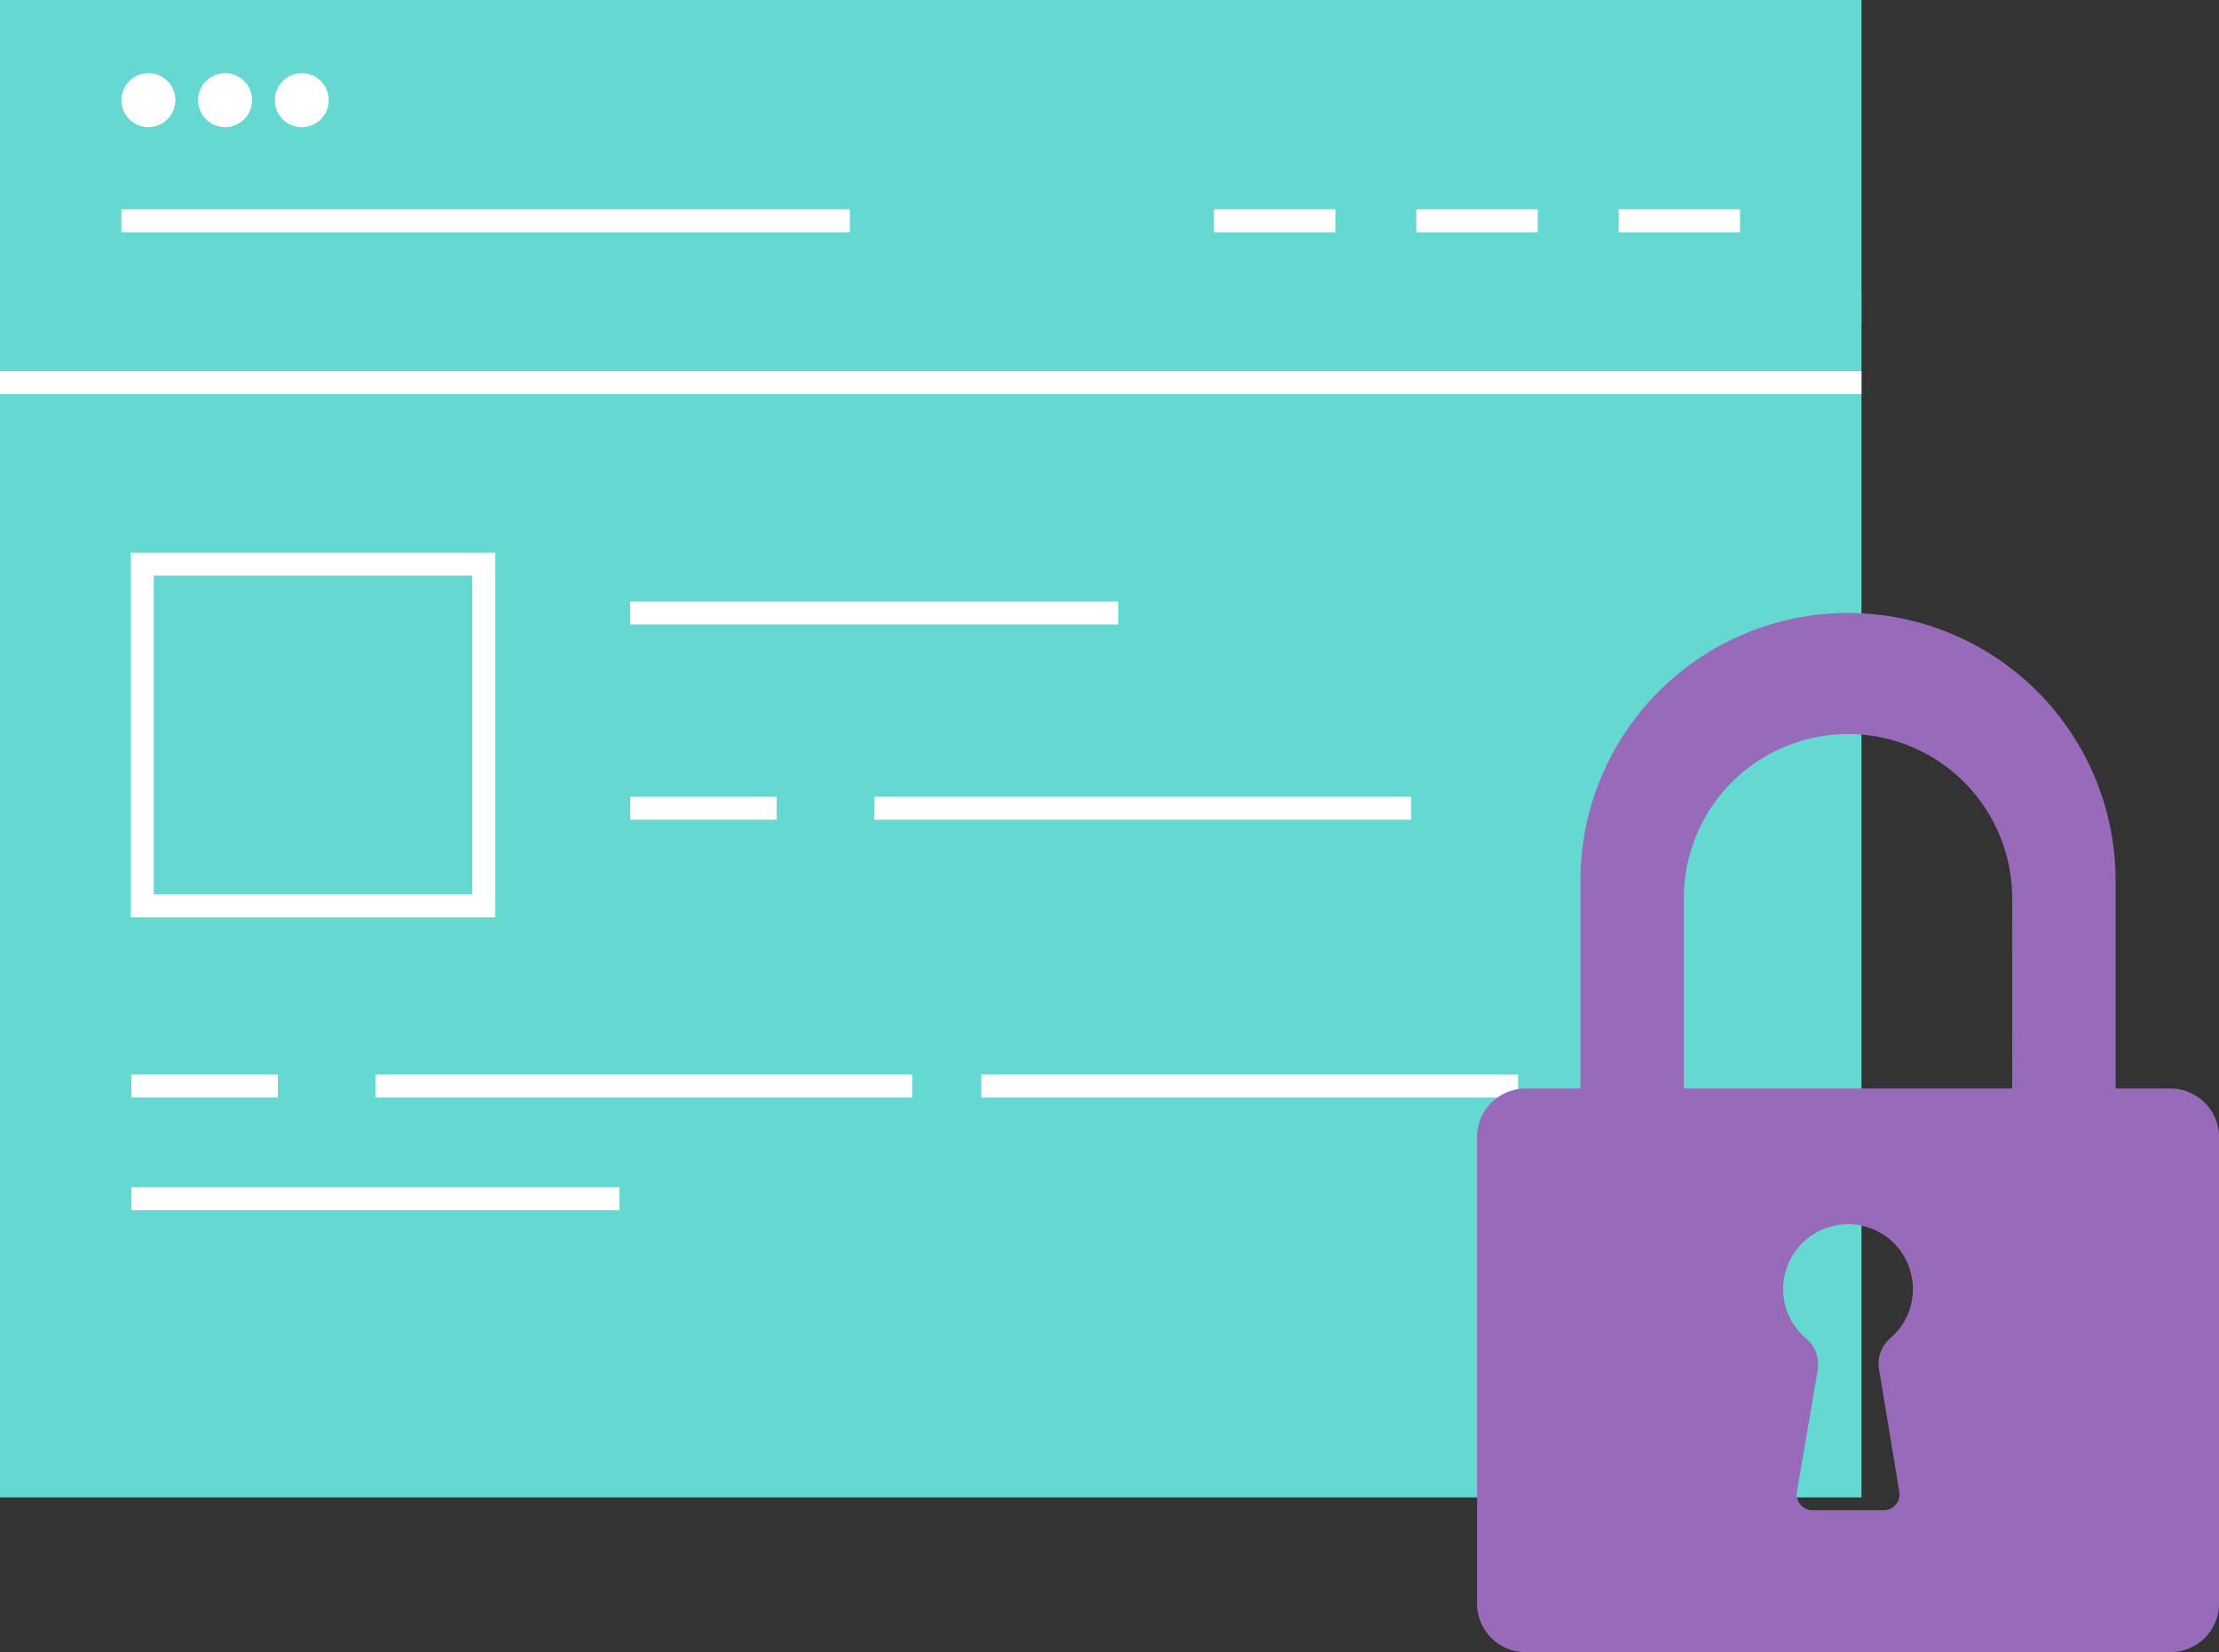 <svg xmlns="http://www.w3.org/2000/svg" width="96.714" height="72" viewBox="0 0 96.714 72">
  <rect x="0" y="0" width="96.714" height="72" fill="#333333" stroke="none"/>
  <g id="Group_6349" data-name="Group 6349" transform="translate(-43.786 -43.652)">
    <rect id="Rectangle_2707" data-name="Rectangle 2707" width="81.131" height="14.11" transform="translate(43.786 43.652)" fill="#64d8d1"/>
    <rect id="Rectangle_2708" data-name="Rectangle 2708" width="81.131" height="52.52" transform="translate(43.786 56.389)" fill="#64d8d1"/>
    <g id="Group_6346" data-name="Group 6346" transform="translate(43.786 53.274)">
      <line id="Line_113" data-name="Line 113" x1="81.131" transform="translate(0 7.055)" fill="none" stroke="#fff" stroke-miterlimit="10" stroke-width="1"/>
      <line id="Line_114" data-name="Line 114" x1="5.291" transform="translate(61.73)" fill="none" stroke="#fff" stroke-miterlimit="10" stroke-width="1"/>
      <line id="Line_115" data-name="Line 115" x1="5.291" transform="translate(70.548)" fill="none" stroke="#fff" stroke-miterlimit="10" stroke-width="1"/>
      <line id="Line_116" data-name="Line 116" x1="5.291" transform="translate(52.911)" fill="none" stroke="#fff" stroke-miterlimit="10" stroke-width="1"/>
      <line id="Line_117" data-name="Line 117" x1="31.747" transform="translate(5.291)" fill="none" stroke="#fff" stroke-miterlimit="10" stroke-width="1"/>
      <rect id="Rectangle_2709" data-name="Rectangle 2709" width="14.888" height="14.888" transform="translate(6.199 14.965)" fill="none" stroke="#fff" stroke-miterlimit="10" stroke-width="1"/>
      <line id="Line_118" data-name="Line 118" x2="21.269" transform="translate(27.468 17.092)" fill="none" stroke="#fff" stroke-miterlimit="10" stroke-width="1"/>
      <line id="Line_119" data-name="Line 119" x2="21.269" transform="translate(5.727 42.615)" fill="none" stroke="#fff" stroke-miterlimit="10" stroke-width="1"/>
      <line id="Line_120" data-name="Line 120" x2="6.381" transform="translate(27.468 25.6)" fill="none" stroke="#fff" stroke-miterlimit="10" stroke-width="1"/>
      <line id="Line_121" data-name="Line 121" x2="23.396" transform="translate(38.103 25.6)" fill="none" stroke="#fff" stroke-miterlimit="10" stroke-width="1"/>
      <line id="Line_122" data-name="Line 122" x2="6.381" transform="translate(5.727 37.707)" fill="none" stroke="#fff" stroke-miterlimit="10" stroke-width="1"/>
      <line id="Line_123" data-name="Line 123" x2="23.396" transform="translate(16.361 37.707)" fill="none" stroke="#fff" stroke-miterlimit="10" stroke-width="1"/>
      <line id="Line_124" data-name="Line 124" x2="23.396" transform="translate(42.77 37.707)" fill="none" stroke="#fff" stroke-miterlimit="10" stroke-width="1"/>
    </g>
    <circle id="Ellipse_30" data-name="Ellipse 30" cx="1.176" cy="1.176" r="1.176" transform="translate(49.078 46.841)" fill="#fff"/>
    <circle id="Ellipse_31" data-name="Ellipse 31" cx="1.176" cy="1.176" r="1.176" transform="translate(52.42 46.841)" fill="#fff"/>
    <circle id="Ellipse_32" data-name="Ellipse 32" cx="1.176" cy="1.176" r="1.176" transform="translate(55.763 46.841)" fill="#fff"/>
    <g id="Group_6348" data-name="Group 6348" transform="translate(108.162 70.366)" style="mix-blend-mode: multiply;isolation: isolate">
      <g id="Group_6347" data-name="Group 6347">
        <path id="Path_22422" data-name="Path 22422" d="M112.356,80.29h-2.385V71.229a11.662,11.662,0,0,0-23.325,0V80.29H84.259a2.121,2.121,0,0,0-2.12,2.122v20.32a2.12,2.12,0,0,0,2.12,2.122h28.1a2.122,2.122,0,0,0,2.122-2.122V82.412A2.122,2.122,0,0,0,112.356,80.29ZM99.863,98.668h-3.1a.69.69,0,0,1-.681-.806l.9-5.277A1.472,1.472,0,0,0,96.5,91.2a2.809,2.809,0,0,1-.98-2.62,2.826,2.826,0,0,1,5.616.457,2.8,2.8,0,0,1-1,2.143,1.479,1.479,0,0,0-.473,1.371l.88,5.311A.691.691,0,0,1,99.863,98.668Zm5.6-18.378H91.153V71.913a7.155,7.155,0,0,1,14.309,0Z" transform="translate(-82.139 -59.567)" fill="#986aba"/>
      </g>
    </g>
  </g>
</svg>
